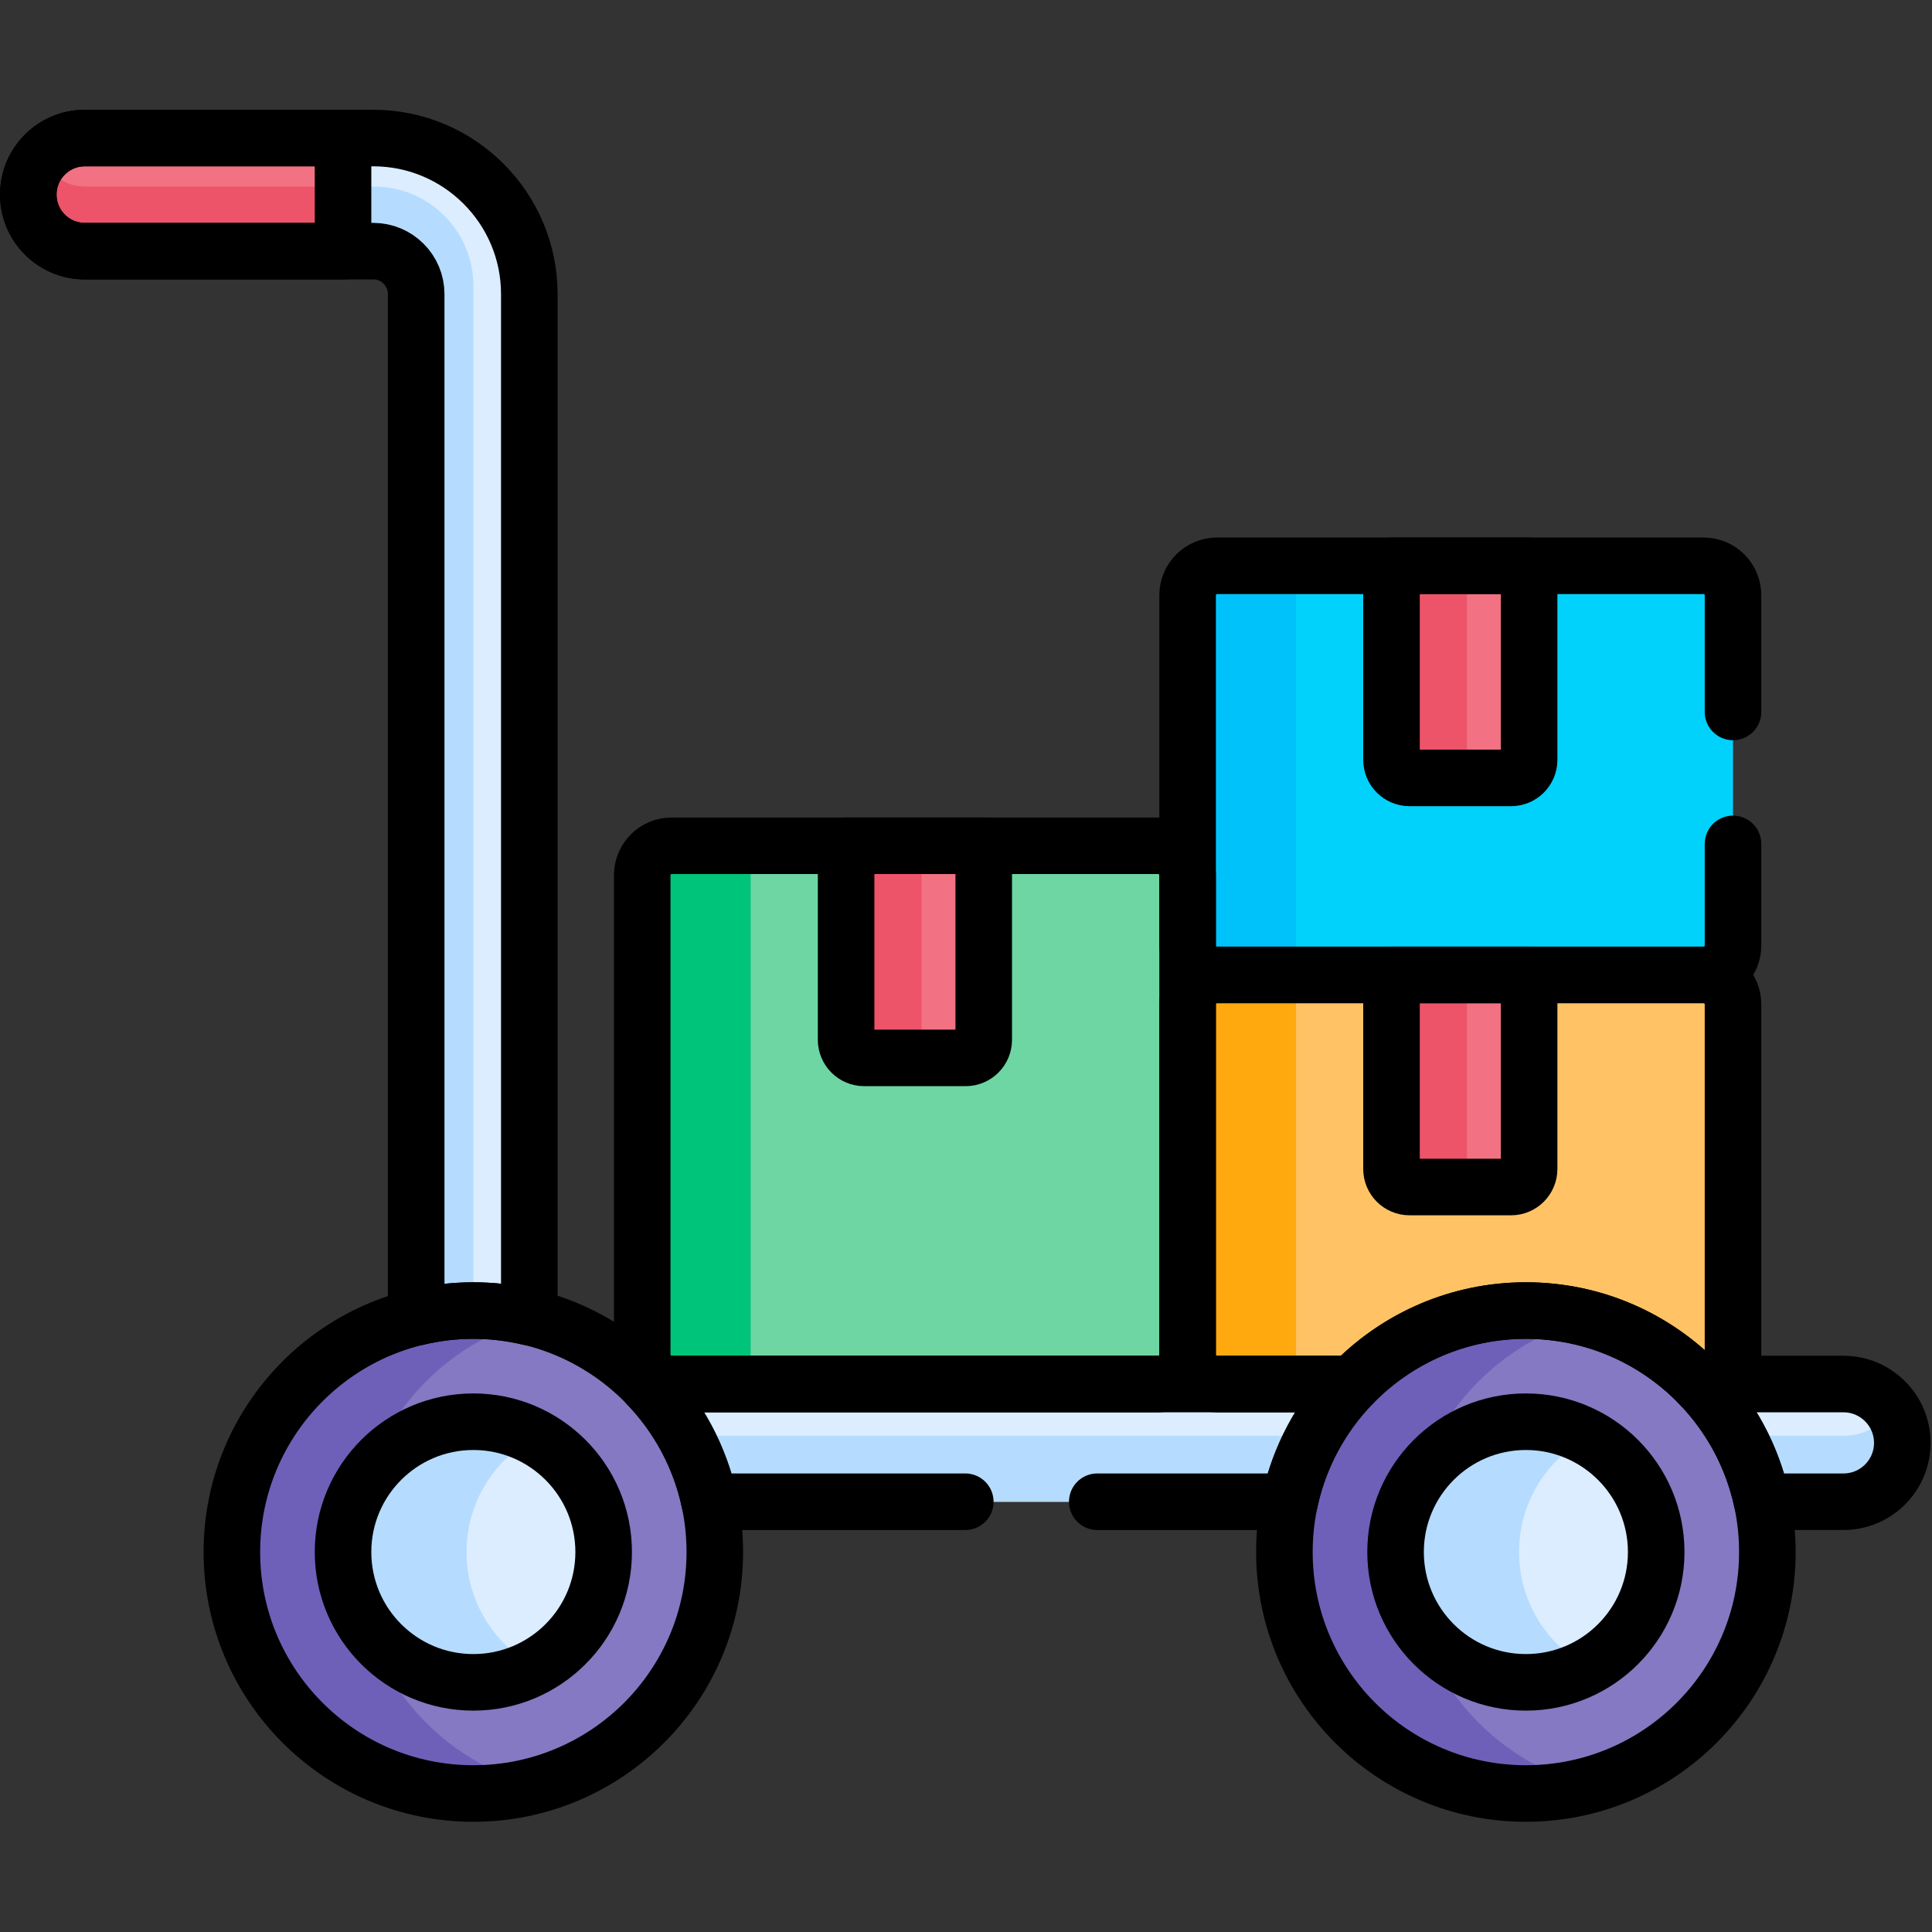 <?xml version="1.0" encoding="UTF-8" standalone="no"?>
<!DOCTYPE svg PUBLIC "-//W3C//DTD SVG 1.1//EN" "http://www.w3.org/Graphics/SVG/1.1/DTD/svg11.dtd">
<svg width="100%" height="100%" viewBox="0 0 683 683" version="1.1" xmlns="http://www.w3.org/2000/svg" xmlns:xlink="http://www.w3.org/1999/xlink" xml:space="preserve" xmlns:serif="http://www.serif.com/" style="fill-rule:evenodd;clip-rule:evenodd;stroke-linecap:round;stroke-linejoin:round;stroke-miterlimit:10;">
    <rect x="0" y="0" width="683" height="683" fill="#333333" stroke="none"/>
    <g id="g1803" transform="matrix(1.333,0,0,-1.333,0,682.667)">
        <g id="g1805">
            <g id="g1807">
                <clipPath id="_clip1">
                    <rect x="0" y="0" width="512" height="512"/>
                </clipPath>
                <g clip-path="url(#_clip1)">
                    <g id="g1813" transform="matrix(1,0,0,1,488.899,145.072)">
                        <path id="path1815" d="M0,0L-38.241,0L-38.929,-2.929L-25.179,-29.762L-21.582,-31.213L0,-31.213C8.619,-31.213 15.606,-24.226 15.606,-15.606C15.606,-6.987 8.619,0 0,0" style="fill:rgb(219,237,255);fill-rule:nonzero;"/>
                    </g>
                    <g id="g1817" transform="matrix(1,0,0,1,171.518,145.072)">
                        <path id="path1819" d="M0,0L-2.298,-3.762L10.202,-31.213L170.521,-31.213L174.786,-29.345L189.202,-2.012L187.18,0L0,0Z" style="fill:rgb(219,237,255);fill-rule:nonzero;"/>
                    </g>
                    <g id="g1821" transform="matrix(1,0,0,1,488.899,131.347)">
                        <path id="path1823" d="M0,0L-33.396,0L-25.179,-16.037L-21.582,-17.488L0,-17.488C8.619,-17.488 15.606,-10.501 15.606,-1.881C15.606,1.359 14.618,4.368 12.928,6.863C10.121,2.722 5.379,0 0,0" style="fill:rgb(181,220,255);fill-rule:nonzero;"/>
                    </g>
                    <g id="g1825" transform="matrix(1,0,0,1,173.758,131.347)">
                        <path id="path1827" d="M0,0L7.963,-17.488L168.281,-17.488L172.547,-15.62L180.785,0L0,0Z" style="fill:rgb(181,220,255);fill-rule:nonzero;"/>
                    </g>
                    <g id="g1829" transform="matrix(1,0,0,1,98.998,475.52)">
                        <path id="path1831" d="M0,0L-8.02,0L-11.985,-2.752L-11.985,-26.752L-8.02,-30L0,-30C6.277,-30 11.384,-35.106 11.384,-41.384L11.384,-312.78L14.973,-314.293L38.39,-314.293L41.384,-312.708L41.384,-41.384C41.384,-18.564 22.819,0 0,0" style="fill:rgb(219,237,255);fill-rule:nonzero;"/>
                    </g>
                    <g id="g1833" transform="matrix(1,0,0,1,125.538,436.318)">
                        <path id="path1835" d="M0,0C0,14.539 -11.786,26.325 -26.325,26.325L-38.525,26.325L-38.525,12.45L-34.56,9.202L-26.54,9.202C-20.263,9.202 -15.156,4.096 -15.156,-2.182L-15.156,-273.578L-11.567,-275.091L0,-275.091L0,0Z" style="fill:rgb(181,220,255);fill-rule:nonzero;"/>
                    </g>
                    <g id="g1837" transform="matrix(1,0,0,1,307.169,287.822)">
                        <path id="path1839" d="M0,0L-46.271,0L-47.781,-2.762L-80.448,-2.762L-82.771,0L-129.042,0C-133.35,0 -136.842,-3.492 -136.842,-7.799L-136.842,-134.951C-136.842,-139.258 -133.35,-142.75 -129.042,-142.75L0,-142.75C4.308,-142.75 7.799,-139.258 7.799,-134.951L7.799,-7.799C7.799,-3.492 4.308,0 0,0" style="fill:rgb(110,214,162);fill-rule:nonzero;"/>
                    </g>
                    <g id="g1841" transform="matrix(1,0,0,1,199.077,152.871)">
                        <path id="path1843" d="M0,0L0,127.151C0,131.458 3.492,134.951 7.8,134.951L-20.95,134.951C-25.258,134.951 -28.75,131.458 -28.75,127.151L-28.75,0C-28.75,-4.307 -25.258,-7.799 -20.95,-7.799L7.8,-7.799C3.492,-7.799 0,-4.307 0,0" style="fill:rgb(0,196,121);fill-rule:nonzero;"/>
                    </g>
                    <g id="g1845" transform="matrix(1,0,0,1,451.81,362.072)">
                        <path id="path1847" d="M0,0L-46.271,0L-52.047,-3.804L-79.547,-3.804L-82.771,0L-129.042,0C-133.35,0 -136.842,-3.492 -136.842,-7.799L-136.842,-100.701C-136.842,-105.008 -133.35,-108.5 -129.042,-108.5L0,-108.5C4.308,-108.5 7.799,-105.008 7.799,-100.701L7.799,-7.799C7.799,-3.492 4.308,0 0,0" style="fill:rgb(0,210,252);fill-rule:nonzero;"/>
                    </g>
                    <g id="g1849" transform="matrix(1,0,0,1,343.718,261.371)">
                        <path id="path1851" d="M0,0L0,92.901C0,97.208 3.492,100.701 7.8,100.701L-20.95,100.701C-25.258,100.701 -28.75,97.208 -28.75,92.901L-28.75,0C-28.75,-4.308 -25.258,-7.799 -20.95,-7.799L7.8,-7.799C3.492,-7.799 0,-4.308 0,0" style="fill:rgb(0,194,251);fill-rule:nonzero;"/>
                    </g>
                    <g id="g1853" transform="matrix(1,0,0,1,224.397,287.822)">
                        <path id="path1855" d="M0,0L0,-51.452C0,-54.102 2.148,-56.25 4.799,-56.25L31.702,-56.25C34.353,-56.25 36.5,-54.102 36.5,-51.452L36.5,0L0,0Z" style="fill:rgb(242,113,130);fill-rule:nonzero;"/>
                    </g>
                    <g id="g1857" transform="matrix(1,0,0,1,451.81,253.572)">
                        <path id="path1859" d="M0,0L-46.271,0L-50.922,-3.012L-79.172,-3.012L-82.771,0L-129.042,0C-133.35,0 -136.842,-3.492 -136.842,-7.799L-136.842,-100.701C-136.842,-105.008 -133.35,-108.5 -129.042,-108.5L-93.112,-108.5L-91.089,-110.512L-4.755,-110.512L-1.151,-108.5L0,-108.5C4.308,-108.5 7.8,-105.008 7.8,-100.701L7.8,-7.799C7.8,-3.492 4.308,0 0,0" style="fill:rgb(255,195,101);fill-rule:nonzero;"/>
                    </g>
                    <g id="g1861" transform="matrix(1,0,0,1,343.718,152.871)">
                        <path id="path1863" d="M0,0L0,92.901C0,97.208 3.492,100.701 7.8,100.701L-20.95,100.701C-25.258,100.701 -28.75,97.208 -28.75,92.901L-28.75,0C-28.75,-4.308 -25.258,-7.799 -20.95,-7.799L7.8,-7.799C3.492,-7.799 0,-4.308 0,0" style="fill:rgb(255,169,15);fill-rule:nonzero;"/>
                    </g>
                    <g id="g1865" transform="matrix(1,0,0,1,369.039,253.572)">
                        <path id="path1867" d="M0,0L0,-51.452C0,-54.102 2.147,-56.25 4.798,-56.25L31.701,-56.25C34.352,-56.25 36.5,-54.102 36.5,-51.452L36.5,0L0,0Z" style="fill:rgb(242,113,130);fill-rule:nonzero;"/>
                    </g>
                    <g id="g1869" transform="matrix(1,0,0,1,369.039,253.572)">
                        <path id="path1871" d="M0,0L0,-51.452C0,-54.102 2.147,-56.25 4.798,-56.25L31.701,-56.25C34.352,-56.25 36.5,-54.102 36.5,-51.452L36.5,0L0,0Z" style="fill:rgb(242,113,130);fill-rule:nonzero;"/>
                    </g>
                    <g id="g1873" transform="matrix(1,0,0,1,369.039,362.071)">
                        <path id="path1875" d="M0,0L0,-51.452C0,-54.102 2.147,-56.25 4.798,-56.25L31.701,-56.25C34.352,-56.25 36.5,-54.102 36.5,-51.452L36.5,0L0,0Z" style="fill:rgb(242,113,130);fill-rule:nonzero;"/>
                    </g>
                    <g id="g1877" transform="matrix(1,0,0,1,244.397,236.37)">
                        <path id="path1879" d="M0,0L0,51.452L-20,51.452L-20,0C-20,-2.65 -17.852,-4.798 -15.201,-4.798L4.799,-4.798C2.148,-4.798 0,-2.65 0,0" style="fill:rgb(237,84,105);fill-rule:nonzero;"/>
                    </g>
                    <g id="g1881" transform="matrix(1,0,0,1,389.038,202.12)">
                        <path id="path1883" d="M0,0L0,51.452L-20,51.452L-20,0C-20,-2.65 -17.852,-4.798 -15.201,-4.798L4.799,-4.798C2.148,-4.798 0,-2.65 0,0" style="fill:rgb(237,84,105);fill-rule:nonzero;"/>
                    </g>
                    <g id="g1885" transform="matrix(1,0,0,1,389.038,310.62)">
                        <path id="path1887" d="M0,0L0,51.452L-20,51.452L-20,0C-20,-2.65 -17.852,-4.798 -15.201,-4.798L4.799,-4.798C2.148,-4.798 0,-2.65 0,0" style="fill:rgb(237,84,105);fill-rule:nonzero;"/>
                    </g>
                    <g id="g1889" transform="matrix(1,0,0,1,90.978,475.52)">
                        <path id="path1891" d="M0,0L-68.475,0C-76.759,0 -83.475,-6.716 -83.475,-15C-83.475,-23.284 -76.759,-30 -68.475,-30L0,-30L0,0Z" style="fill:rgb(242,113,130);fill-rule:nonzero;"/>
                    </g>
                    <g id="g1893" transform="matrix(1,0,0,1,90.978,462.643)">
                        <path id="path1895" d="M0,0L-67.966,0C-76.497,0 -78.228,5.854 -78.545,8.971C-81.565,6.227 -83.475,2.28 -83.475,-2.123C-83.475,-10.407 -76.759,-17.123 -68.475,-17.123L0,-17.123L0,0Z" style="fill:rgb(237,84,105);fill-rule:nonzero;"/>
                    </g>
                    <g id="g1897" transform="matrix(1,0,0,1,189.578,100.52)">
                        <path id="path1899" d="M0,0C0,-35.368 -28.672,-64.04 -64.04,-64.04C-99.408,-64.04 -128.08,-35.368 -128.08,0C-128.08,35.368 -99.408,64.04 -64.04,64.04C-28.672,64.04 0,35.368 0,0" style="fill:rgb(132,121,194);fill-rule:nonzero;"/>
                    </g>
                    <g id="g1901" transform="matrix(1,0,0,1,94.248,100.52)">
                        <path id="path1903" d="M0,0C0,29.708 20.231,54.682 47.665,61.919C42.438,63.298 36.951,64.04 31.29,64.04C-4.078,64.04 -32.75,35.368 -32.75,0C-32.75,-35.368 -4.078,-64.04 31.29,-64.04C36.951,-64.04 42.438,-63.297 47.665,-61.918C20.231,-54.682 0,-29.707 0,0" style="fill:rgb(110,96,184);fill-rule:nonzero;"/>
                    </g>
                    <g id="g1905" transform="matrix(1,0,0,1,160.098,100.52)">
                        <path id="path1907" d="M0,0C0,-19.087 -15.473,-34.56 -34.56,-34.56C-53.646,-34.56 -69.119,-19.087 -69.119,0C-69.119,19.086 -53.646,34.56 -34.56,34.56C-15.473,34.56 0,19.086 0,0" style="fill:rgb(219,237,255);fill-rule:nonzero;"/>
                    </g>
                    <g id="g1909" transform="matrix(1,0,0,1,123.728,100.52)">
                        <path id="path1911" d="M0,0C0,13.162 7.358,24.603 18.185,30.438C13.311,33.066 7.735,34.56 1.81,34.56C-17.277,34.56 -32.75,19.087 -32.75,0C-32.75,-19.086 -17.277,-34.56 1.81,-34.56C7.735,-34.56 13.311,-33.066 18.185,-30.438C7.358,-24.602 0,-13.161 0,0" style="fill:rgb(181,220,255);fill-rule:nonzero;"/>
                    </g>
                    <g id="g1913" transform="matrix(1,0,0,1,468.718,100.52)">
                        <path id="path1915" d="M0,0C0,-35.368 -28.671,-64.04 -64.04,-64.04C-99.408,-64.04 -128.08,-35.368 -128.08,0C-128.08,35.368 -99.408,64.04 -64.04,64.04C-28.671,64.04 0,35.368 0,0" style="fill:rgb(132,121,194);fill-rule:nonzero;"/>
                    </g>
                    <g id="g1917" transform="matrix(1,0,0,1,373.388,100.52)">
                        <path id="path1919" d="M0,0C0,29.708 20.231,54.682 47.665,61.919C42.438,63.298 36.951,64.04 31.29,64.04C-4.078,64.04 -32.75,35.368 -32.75,0C-32.75,-35.368 -4.078,-64.04 31.29,-64.04C36.951,-64.04 42.438,-63.297 47.665,-61.918C20.231,-54.682 0,-29.707 0,0" style="fill:rgb(110,96,184);fill-rule:nonzero;"/>
                    </g>
                    <g id="g1921" transform="matrix(1,0,0,1,439.237,100.52)">
                        <path id="path1923" d="M0,0C0,-19.087 -15.473,-34.56 -34.56,-34.56C-53.646,-34.56 -69.119,-19.087 -69.119,0C-69.119,19.086 -53.646,34.56 -34.56,34.56C-15.473,34.56 0,19.086 0,0" style="fill:rgb(219,237,255);fill-rule:nonzero;"/>
                    </g>
                    <g id="g1925" transform="matrix(1,0,0,1,402.868,100.52)">
                        <path id="path1927" d="M0,0C0,13.162 7.359,24.603 18.185,30.438C13.311,33.066 7.735,34.56 1.81,34.56C-17.276,34.56 -32.75,19.087 -32.75,0C-32.75,-19.086 -17.276,-34.56 1.81,-34.56C7.735,-34.56 13.311,-33.066 18.185,-30.438C7.359,-24.602 0,-13.161 0,0" style="fill:rgb(181,220,255);fill-rule:nonzero;"/>
                    </g>
                    <g id="g1929" transform="matrix(1,0,0,1,189.573,100.52)">
                        <path id="path1931" d="M0,0C0,-35.368 -28.672,-64.04 -64.04,-64.04C-99.408,-64.04 -128.08,-35.368 -128.08,0C-128.08,35.368 -99.408,64.04 -64.04,64.04C-28.672,64.04 0,35.368 0,0Z" style="fill:none;fill-rule:nonzero;stroke:black;stroke-width:15px;"/>
                    </g>
                    <g id="g1933" transform="matrix(1,0,0,1,160.093,100.52)">
                        <path id="path1935" d="M0,0C0,-19.087 -15.473,-34.56 -34.56,-34.56C-53.646,-34.56 -69.119,-19.087 -69.119,0C-69.119,19.086 -53.646,34.56 -34.56,34.56C-15.473,34.56 0,19.086 0,0Z" style="fill:none;fill-rule:nonzero;stroke:black;stroke-width:15px;"/>
                    </g>
                    <g id="g1937" transform="matrix(1,0,0,1,468.713,100.52)">
                        <path id="path1939" d="M0,0C0,-35.368 -28.671,-64.04 -64.04,-64.04C-99.408,-64.04 -128.08,-35.368 -128.08,0C-128.08,35.368 -99.408,64.04 -64.04,64.04C-28.671,64.04 0,35.368 0,0Z" style="fill:none;fill-rule:nonzero;stroke:black;stroke-width:15px;"/>
                    </g>
                    <g id="g1941" transform="matrix(1,0,0,1,439.232,100.52)">
                        <path id="path1943" d="M0,0C0,-19.087 -15.473,-34.56 -34.56,-34.56C-53.646,-34.56 -69.119,-19.087 -69.119,0C-69.119,19.086 -53.646,34.56 -34.56,34.56C-15.473,34.56 0,19.086 0,0Z" style="fill:none;fill-rule:nonzero;stroke:black;stroke-width:15px;"/>
                    </g>
                    <g id="g1945" transform="matrix(1,0,0,1,488.894,145.072)">
                        <path id="path1947" d="M0,0L-38.241,0C-30.021,-8.482 -24.123,-19.225 -21.582,-31.213L0,-31.213C8.619,-31.213 15.606,-24.226 15.606,-15.606C15.606,-6.987 8.619,0 0,0Z" style="fill:none;fill-rule:nonzero;stroke:black;stroke-width:15px;"/>
                    </g>
                    <g id="g1949" transform="matrix(1,0,0,1,110.377,434.136)">
                        <path id="path1951" d="M0,0L0,-271.396C4.861,-270.217 9.933,-269.576 15.156,-269.576C20.269,-269.576 25.234,-270.193 30,-271.325L30,0C30,22.819 11.436,41.384 -11.384,41.384L-87.878,41.384C-96.162,41.384 -102.878,34.668 -102.878,26.384C-102.878,18.1 -96.162,11.384 -87.878,11.384L-11.384,11.384C-5.106,11.384 0,6.277 0,0Z" style="fill:none;fill-rule:nonzero;stroke:black;stroke-width:15px;"/>
                    </g>
                    <g id="g1953" transform="matrix(1,0,0,1,90.974,475.52)">
                        <path id="path1955" d="M0,0L-68.475,0C-76.759,0 -83.475,-6.716 -83.475,-15C-83.475,-23.284 -76.759,-30 -68.475,-30L0,-30L0,0Z" style="fill:none;fill-rule:nonzero;stroke:black;stroke-width:15px;"/>
                    </g>
                    <g id="g1957" transform="matrix(1,0,0,1,307.164,287.822)">
                        <path id="path1959" d="M0,0L-129.042,0C-133.35,0 -136.842,-3.492 -136.842,-7.799L-136.842,-134.951C-136.842,-139.258 -133.35,-142.75 -129.042,-142.75L0,-142.75C4.308,-142.75 7.799,-139.258 7.799,-134.951L7.799,-7.799C7.799,-3.492 4.308,0 0,0Z" style="fill:none;fill-rule:nonzero;stroke:black;stroke-width:15px;"/>
                    </g>
                    <g id="g1961" transform="matrix(1,0,0,1,224.393,287.822)">
                        <path id="path1963" d="M0,0L0,-51.452C0,-54.102 2.148,-56.25 4.799,-56.25L31.702,-56.25C34.353,-56.25 36.5,-54.102 36.5,-51.452L36.5,0L0,0Z" style="fill:none;fill-rule:nonzero;stroke:black;stroke-width:15px;"/>
                    </g>
                    <g id="g1965" transform="matrix(1,0,0,1,404.673,164.56)">
                        <path id="path1967" d="M0,0C18.048,0 34.34,-7.477 45.98,-19.488L47.132,-19.488C51.439,-19.488 54.932,-15.997 54.932,-11.689L54.932,81.212C54.932,85.52 51.439,89.012 47.132,89.012L-81.91,89.012C-86.218,89.012 -89.71,85.52 -89.71,81.212L-89.71,-11.689C-89.71,-15.997 -86.218,-19.488 -81.91,-19.488L-45.98,-19.488C-34.34,-7.477 -18.047,0 0,0Z" style="fill:none;fill-rule:nonzero;stroke:black;stroke-width:15px;"/>
                    </g>
                    <g id="g1969" transform="matrix(1,0,0,1,369.034,253.572)">
                        <path id="path1971" d="M0,0L0,-51.452C0,-54.102 2.147,-56.25 4.798,-56.25L31.701,-56.25C34.352,-56.25 36.5,-54.102 36.5,-51.452L36.5,0L0,0Z" style="fill:none;fill-rule:nonzero;stroke:black;stroke-width:15px;"/>
                    </g>
                    <g id="g1973" transform="matrix(1,0,0,1,369.034,362.071)">
                        <path id="path1975" d="M0,0L0,-51.452C0,-54.102 2.147,-56.25 4.798,-56.25L31.701,-56.25C34.352,-56.25 36.5,-54.102 36.5,-51.452L36.5,0L0,0Z" style="fill:none;fill-rule:nonzero;stroke:black;stroke-width:15px;"/>
                    </g>
                    <g id="g1977" transform="matrix(1,0,0,1,291,113.858)">
                        <path id="path1979" d="M0,0L51.034,0C53.575,11.989 59.472,22.731 67.692,31.213L-119.486,31.213C-111.266,22.73 -105.368,11.989 -102.827,0L-35,0" style="fill:none;fill-rule:nonzero;stroke:black;stroke-width:15px;"/>
                    </g>
                    <g id="g1981" transform="matrix(1,0,0,1,459.604,323.321)">
                        <path id="path1983" d="M0,0L0,30.951C0,35.258 -3.492,38.75 -7.8,38.75L-136.842,38.75C-141.149,38.75 -144.641,35.258 -144.641,30.951L-144.641,-61.95C-144.641,-66.258 -141.149,-69.75 -136.842,-69.75L-7.8,-69.75C-3.492,-69.75 0,-66.258 0,-61.95L0,-35" style="fill:none;fill-rule:nonzero;stroke:black;stroke-width:15px;"/>
                    </g>
                </g>
            </g>
        </g>
    </g>
</svg>
